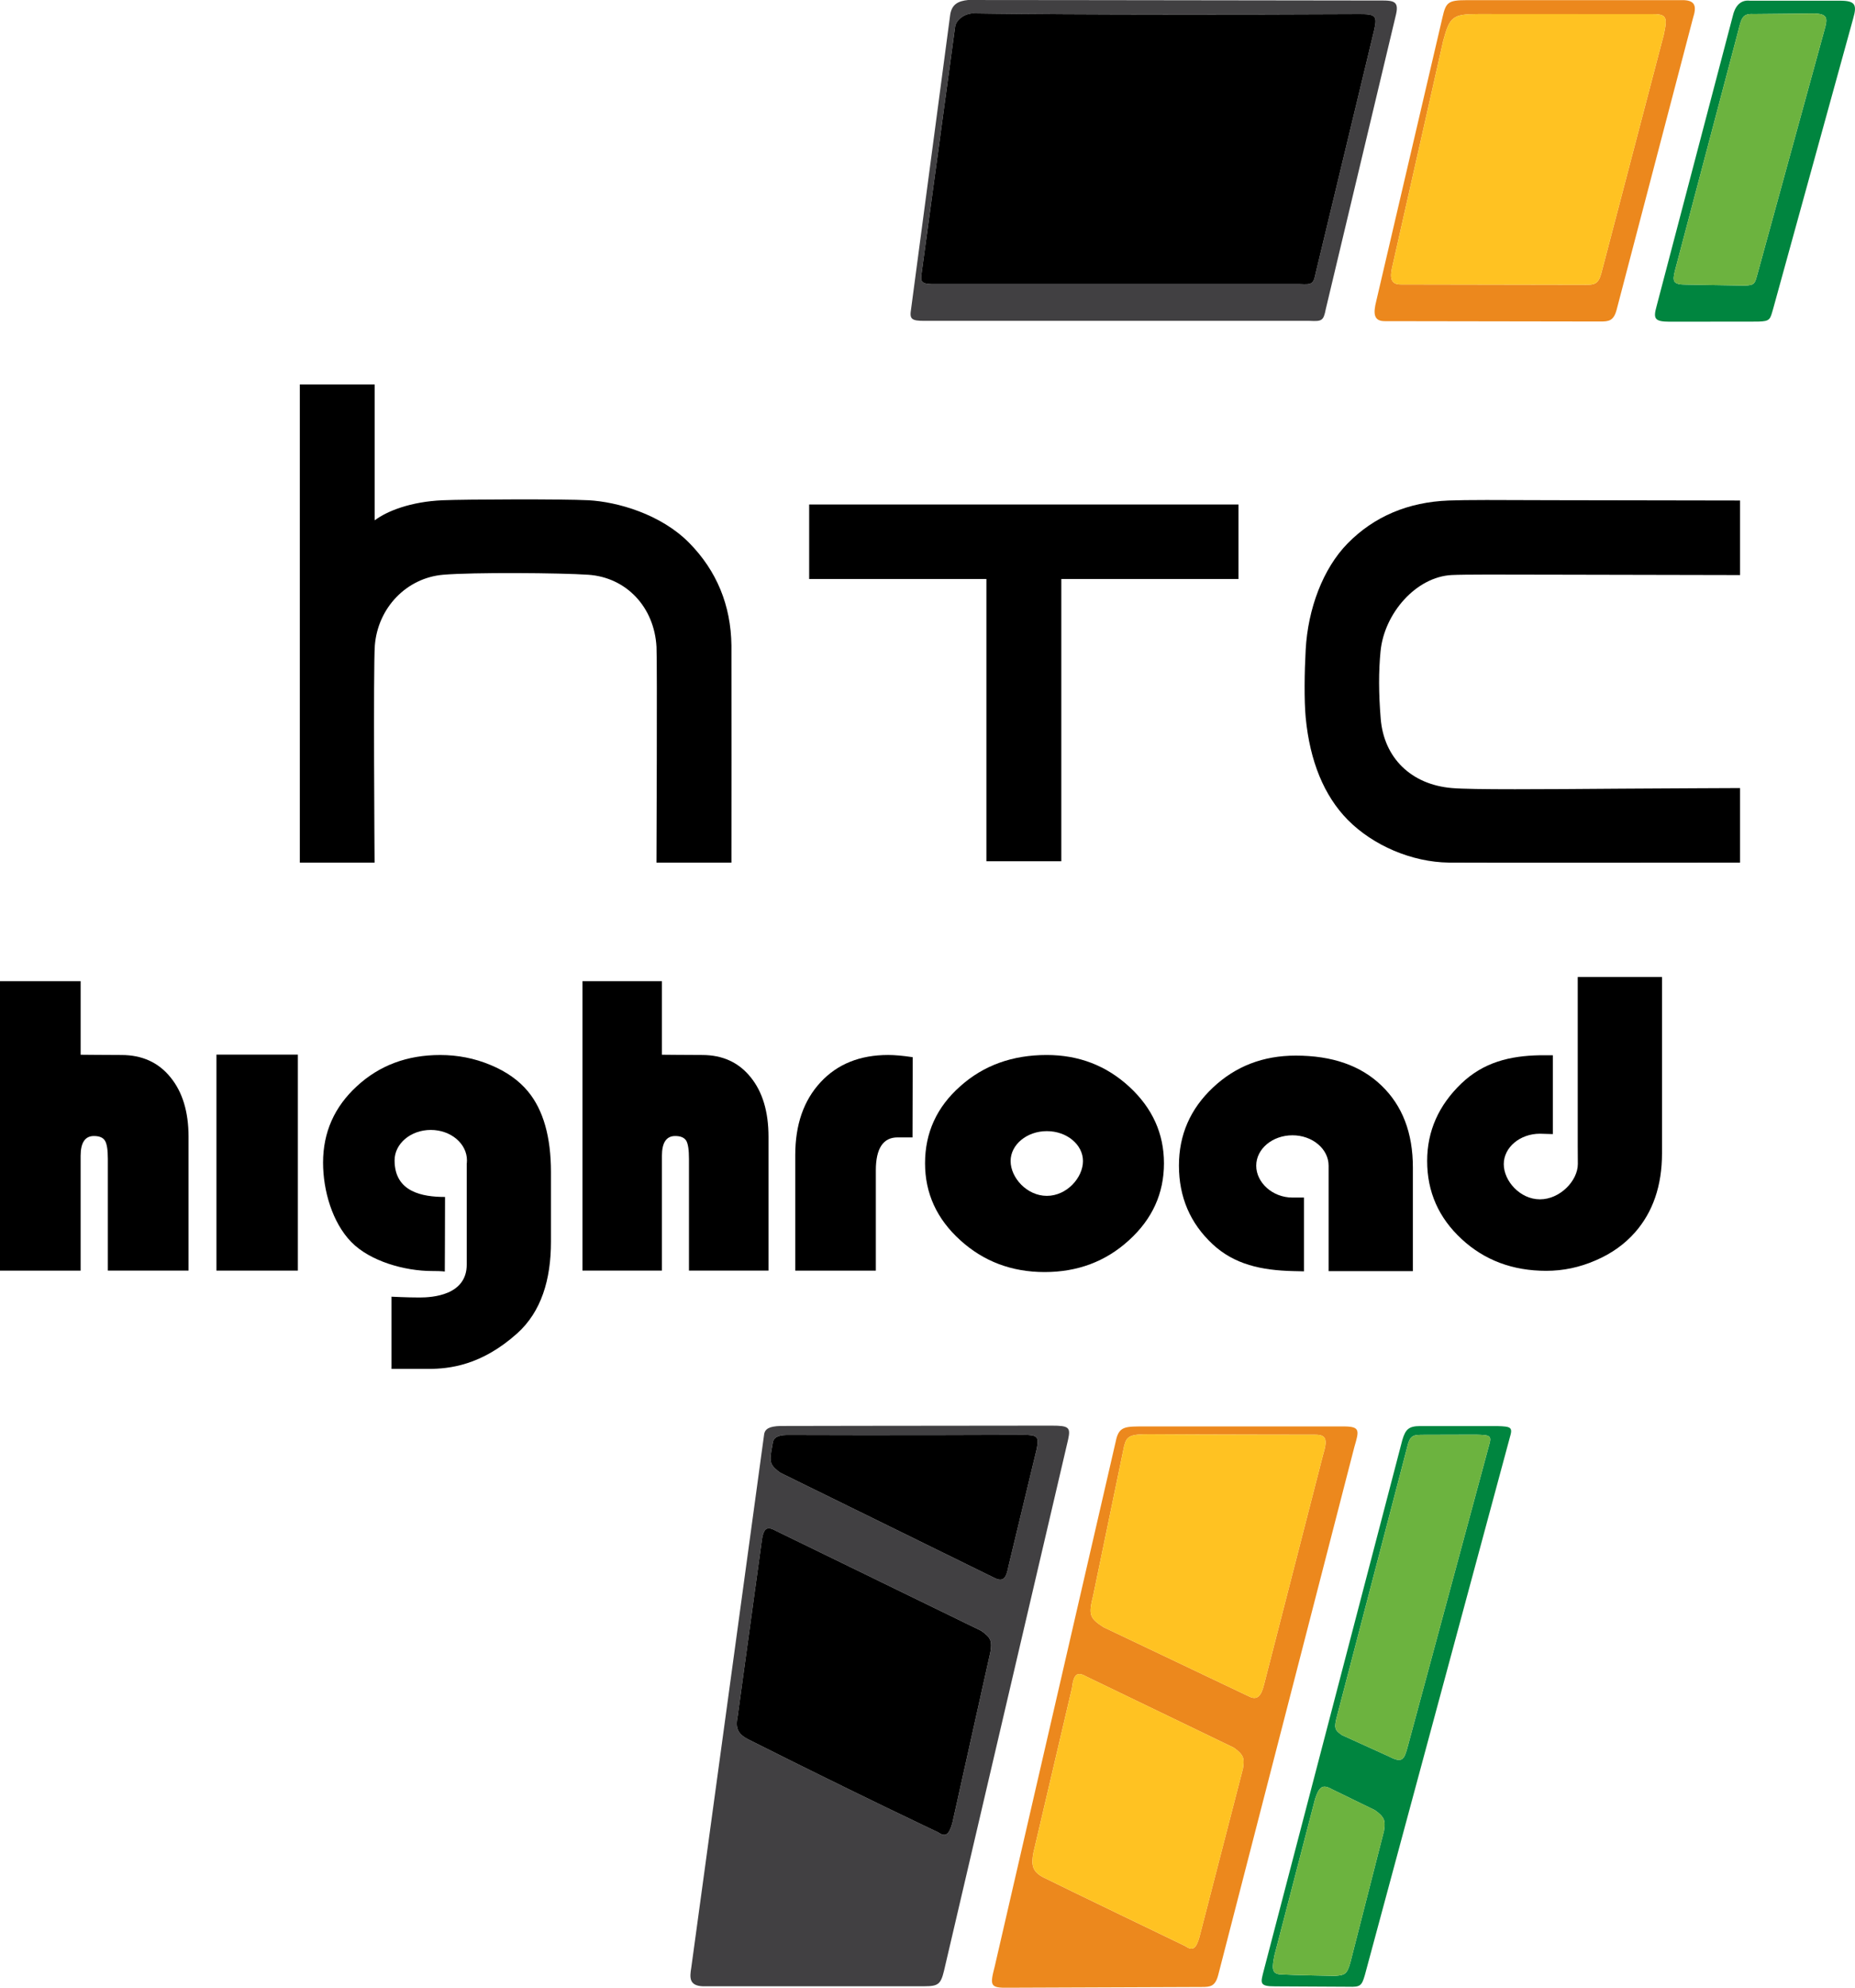 <?xml version="1.0" encoding="utf-8"?>
<!-- Generator: Adobe Illustrator 15.0.0, SVG Export Plug-In . SVG Version: 6.00 Build 0)  -->
<svg version="1.2" baseProfile="tiny" id="Layer_1" xmlns="http://www.w3.org/2000/svg" xmlns:xlink="http://www.w3.org/1999/xlink"
	 x="0px" y="0px" width="200.001px" height="214.214px" viewBox="0 0 200.001 214.214" xml:space="preserve">
<g>
	<path fill="none" d="M112.868,121.898c-2.158,0-3.907,1.453-3.907,3.224c0,1.788,1.75,3.751,3.907,3.751
		c2.156,0,3.895-1.964,3.895-3.751C116.763,123.351,115.024,121.898,112.868,121.898z"/>
	<path fill="#414042" d="M82.375,154.662L74.53,212.06c-0.17,1.042-0.261,1.952,1.29,1.997l23.857-0.004
		c1.466,0,1.752-0.222,2.098-1.644l13.39-57.292c0.278-1.292,0.081-1.48-1.774-1.48c-15.559,0.007-29.257,0.037-29.257,0.037
		C82.985,153.71,82.439,153.954,82.375,154.662z M106.788,178l-4.109,18.479c-0.362,1.26-0.743,1.539-1.526,0.985
		c0,0-8.305-3.904-20.408-9.982c-1.293-0.651-1.458-1.295-1.202-2.585l2.565-18.663c0.176-1.54,0.556-1.815,1.523-1.275
		l22.163,10.787C106.918,176.521,106.945,176.95,106.788,178z M110.271,154.631c1.594-0.005,1.762,0.188,1.514,1.477l-3.048,12.657
		c-0.243,1.278-0.534,1.778-1.533,1.276L84.14,158.718c-1.121-0.781-1.151-1.205-0.993-2.257l0.146-0.835
		c0.061-0.706,0.525-0.952,1.52-0.982C84.814,154.644,96.206,154.692,110.271,154.631z"/>
	<path fill="#414042" d="M148.195,0.054c-25.278-0.039-43.821-0.053-43.821-0.053c-1.063,0.109-1.744,0.454-1.924,1.57l-4.219,31.73
		c-0.168,1.053-0.036,1.296,1.533,1.277h41.424c1.337,0.065,1.507,0.006,1.756-1.277l7.577-31.772
		C150.887-0.083,150.046,0.057,148.195,0.054z M148.155,3.251l-6.298,26.156c-0.238,1.216-0.4,1.271-1.677,1.213H100.84
		c-1.5,0.019-1.637-0.214-1.469-1.213l3.601-26.477c0.057-0.666,0.825-1.396,1.839-1.496c0,0,12.17,0.22,41.763,0.085
		C148.349,1.511,148.503,1.724,148.155,3.251z"/>
	<path fill="#EC881D" d="M181.567,0.016h-23.425c-2.02,0-2.25,0.242-2.618,1.857l-7.127,30.518c-0.365,1.417-0.284,2.22,0.903,2.22
		l23.243,0.037c0.909,0,1.435-0.057,1.759-1.273l8.238-31.443C182.947,0.674,182.76,0.074,181.567,0.016z M179.387,3.729
		l-6.746,25.754c-0.308,1.152-0.797,1.208-1.641,1.208l-19.994-0.037c-1.108,0-1.184-0.761-0.848-2.11l5.446-24.154
		c0.704-2.576,1.001-2.873,3.765-2.873c4.154,0,18.593,0.002,18.593,0.002C179.733,1.494,179.793,1.813,179.387,3.729z"/>
	<path fill="#EC881D" d="M108.685,214.211l20.901-0.079c0.906,0,1.433-0.06,1.756-1.279l14.679-56.908
		c0.503-1.735,0.655-2.189-1-2.221H123.47c-2.024,0-2.739-0.042-3.1,1.295l-13.117,56.879
		C106.724,213.967,106.716,214.246,108.685,214.211z M117.86,171.959l3.335-16.094c0.273-1.091,0.575-1.316,2.815-1.3
		c4.967,0.039,17.74,0.051,17.74,0.051c1.277-0.012,1.406,0.501,0.886,2.217l-6.353,24.723c-0.297,1.213-0.735,1.712-1.6,1.273
		l-15.719-7.477C117.456,174.368,117.351,174.03,117.86,171.959z M111.418,199.665l4.154-17.732c0.187-1.535,0.564-1.817,1.534-1.27
		l15.914,7.677c1.116,0.78,1.157,1.206,0.99,2.262l-4.688,18.143c-0.354,1.261-0.737,1.543-1.519,0.985
		c0,0-13.403-6.451-15.285-7.398C111.269,201.697,111.178,200.956,111.418,199.665z"/>
	<path fill="#00853F" d="M198.357,0.074h-9.706c-1.128-0.119-1.626,0.781-1.818,1.619l-8.228,31.316
		c-0.354,1.292-0.264,1.66,1.402,1.66l9.532-0.011c1.35-0.029,1.305-0.247,1.648-1.419l8.619-31.247
		C200.235,0.496,200.035,0.074,198.357,0.074z M196.701,3.251l-7.194,26.202c-0.309,1.092-0.275,1.297-1.438,1.323l-6.259-0.104
		c-1.449,0-1.515-0.338-1.209-1.545l6.802-25.755c0.392-1.615,0.531-1.92,1.782-1.857l6.475-0.063
		C197.092,1.515,197.051,1.992,196.701,3.251z"/>
	<path fill="#00853F" d="M137.479,214.065l7.929,0.042c1.263,0.04,1.413-0.104,1.751-1.274l15.622-57.905
		c0.336-1.109,0.171-1.202-1.361-1.244h-8.3c-1.25,0-1.581,0.37-1.919,1.478l-14.951,57.216
		C135.911,213.711,135.747,214.065,137.479,214.065z M144.164,184.897l7.535-28.865c0.319-1.371,0.605-1.405,1.855-1.405l5.6-0.015
		c1.523,0.049,1.724,0.049,1.361,1.25l-8.795,32.571c-0.34,1.174-0.539,1.599-1.943,0.867l-5.082-2.308
		C143.875,186.439,143.817,186.196,144.164,184.897z M137.406,210.731l4.383-16.866c0.485-1.477,0.898-1.559,1.878-1.014
		l4.563,2.222c1.113,0.778,1.152,1.207,0.982,2.259l-3.622,14.167c-0.351,1.267-0.598,1.355-1.643,1.436c0,0-4.628-0.08-5.898-0.159
		C137.069,212.712,137.155,212.022,137.406,210.731z"/>
	<path d="M83.294,155.626l-0.146,0.835c-0.158,1.052-0.128,1.476,0.993,2.257l23.063,11.323c0.999,0.502,1.291,0.002,1.533-1.276
		l3.048-12.657c0.248-1.289,0.08-1.481-1.514-1.477c-14.065,0.061-25.457,0.013-25.457,0.013
		C83.819,154.674,83.354,154.92,83.294,155.626z"/>
	<path d="M146.574,1.52c-29.592,0.135-41.763-0.085-41.763-0.085c-1.014,0.1-1.782,0.83-1.839,1.496l-3.601,26.477
		c-0.168,0.999-0.031,1.232,1.469,1.213h39.341c1.276,0.058,1.438,0.003,1.677-1.213l6.298-26.156
		C148.503,1.724,148.349,1.511,146.574,1.52z"/>
	<path fill="#FFC222" d="M177.962,1.518c0,0-14.438-0.002-18.593-0.002c-2.764,0-3.061,0.297-3.765,2.873l-5.446,24.154
		c-0.336,1.35-0.261,2.11,0.848,2.11L171,30.69c0.844,0,1.333-0.056,1.641-1.208l6.746-25.754
		C179.793,1.813,179.733,1.494,177.962,1.518z"/>
	<path fill="#FFC222" d="M118.964,175.353l15.719,7.477c0.865,0.438,1.302-0.061,1.6-1.273l6.353-24.723
		c0.521-1.716,0.392-2.229-0.886-2.217c0,0-12.773-0.012-17.74-0.051c-2.24-0.017-2.542,0.209-2.815,1.3l-3.335,16.094
		C117.351,174.03,117.456,174.368,118.964,175.353z"/>
	<path fill="#6CB33F" d="M195.659,1.452l-6.475,0.063c-1.251-0.063-1.391,0.242-1.782,1.857l-6.802,25.755
		c-0.306,1.207-0.24,1.545,1.209,1.545l6.259,0.104c1.163-0.026,1.13-0.231,1.438-1.323l7.194-26.202
		C197.051,1.992,197.092,1.515,195.659,1.452z"/>
	<path fill="#6CB33F" d="M144.695,186.993l5.082,2.308c1.404,0.731,1.604,0.307,1.943-0.867l8.795-32.571
		c0.362-1.201,0.162-1.201-1.361-1.25l-5.6,0.015c-1.25,0-1.536,0.034-1.855,1.405l-7.535,28.865
		C143.817,186.196,143.875,186.439,144.695,186.993z"/>
	<path d="M105.793,175.747L83.63,164.959c-0.967-0.54-1.347-0.265-1.523,1.275l-2.565,18.663c-0.255,1.29-0.091,1.934,1.202,2.585
		c12.104,6.078,20.408,9.982,20.408,9.982c0.783,0.554,1.164,0.274,1.526-0.985L106.788,178
		C106.945,176.95,106.918,176.521,105.793,175.747z"/>
	<path fill="#FFC222" d="M112.52,202.331c1.882,0.947,15.285,7.398,15.285,7.398c0.782,0.558,1.165,0.275,1.519-0.985l4.688-18.143
		c0.167-1.056,0.126-1.481-0.99-2.262l-15.914-7.677c-0.97-0.548-1.348-0.266-1.534,1.27l-4.154,17.732
		C111.178,200.956,111.269,201.697,112.52,202.331z"/>
	<path fill="#6CB33F" d="M138.05,212.775c1.27,0.079,5.898,0.159,5.898,0.159c1.045-0.08,1.292-0.169,1.643-1.436l3.622-14.167
		c0.17-1.052,0.131-1.48-0.982-2.259l-4.563-2.222c-0.979-0.545-1.393-0.463-1.878,1.014l-4.383,16.866
		C137.155,212.022,137.069,212.712,138.05,212.775z"/>
	<path d="M156.522,61.97c1.381-0.067,5.047-0.054,11.704-0.037l19.383,0.041v-8.034c0,0-15.436-0.021-20.077-0.034
		c-6.229-0.027-9.354-0.041-11.344,0.034c-4.359,0.166-8.03,1.715-10.877,4.608c-2.682,2.726-4.292,7.064-4.535,11.455
		c-0.132,2.377-0.174,5.473,0,7.322c0.45,4.718,1.98,8.427,4.535,11.029c2.748,2.777,6.917,4.551,10.882,4.605
		c3.25,0.034,31.416,0,31.416,0v-8.033c0,0-8.561,0.036-12.913,0.067c-8.222,0.062-15.999,0.123-18.164-0.067
		c-4.385-0.374-7.325-3.25-7.669-7.477c-0.225-2.771-0.229-5.075-0.017-7.259C149.247,66.083,152.692,62.161,156.522,61.97z"/>
	<polygon points="87.243,62.398 106.354,62.398 106.354,92.814 114.428,92.814 114.428,62.398 133.532,62.398 133.532,54.368 
		87.243,54.368 	"/>
	<path d="M32.326,41.429v51.529h8.06c0,0-0.149-21.086,0.027-23.389c0.322-4.076,3.417-7.287,7.361-7.629
		c3.168-0.276,12.682-0.207,15.654,0c4.098,0.28,7.125,3.482,7.354,7.788c0.087,1.592-0.004,23.23-0.004,23.23h8.083
		c0,0,0.017-21.554,0-23.404c-0.054-4.324-1.591-8.041-4.543-11.039c-3.084-3.132-7.782-4.435-10.867-4.604
		c-2.674-0.14-13.234-0.104-15.708,0c-3.5,0.148-6.04,1.186-7.313,2.144c-0.009,0.009-0.035,0.003-0.035-0.023V41.429H32.326z"/>
	<path d="M50.323,125.379v10.894c0,3.325-3.707,3.554-5.085,3.554c-1.377,0-3.029-0.087-3.029-0.087v7.78
		c0,0,1.734,0.002,3.994,0.002c2.263,0,5.71-0.386,9.539-3.81c2.632-2.35,3.661-5.833,3.661-9.903v-7.494
		c0-3.787-0.824-6.688-2.463-8.677c-0.985-1.198-2.34-2.161-4.071-2.876c-1.72-0.718-3.533-1.067-5.409-1.067
		c-3.554,0-6.539,1.111-8.977,3.356c-2.434,2.234-3.651,4.983-3.651,8.243c0,3.019,1.004,6.46,3.034,8.545
		c2.022,2.087,5.79,3.134,8.697,3.134c1.163,0,1.394,0.061,1.394,0.061s0.026-5.056,0.026-8.042c-2.426,0-5.44-0.518-5.44-3.942
		c0-1.807,1.743-3.281,3.903-3.281s3.899,1.474,3.899,3.281c0,0.085-0.004,0.186-0.013,0.286L50.323,125.379z"/>
	<path d="M172.019,135.836c1.727-0.738,3.133-1.745,4.256-3.016c1.938-2.2,2.918-5.043,2.918-8.536v-18.992h-9.086v18.225
		c0,0.599,0.011,1.922,0.011,1.922c0,1.809-1.924,3.81-4.083,3.81c-2.152,0-3.903-1.984-3.903-3.792c0-1.813,1.751-3.28,3.903-3.28
		l1.388,0.041v-8.496h-1.405c-3.24,0.063-6.066,0.753-8.464,3.048c-2.442,2.343-3.682,5.125-3.682,8.341
		c0,3.329,1.239,6.133,3.719,8.421c2.471,2.29,5.52,3.421,9.12,3.421C168.528,136.954,170.291,136.586,172.019,135.836z"/>
	<path d="M8.692,124.56c0-1.418,0.48-2.135,1.434-2.135c0.588,0,0.984,0.167,1.188,0.501c0.216,0.341,0.313,0.997,0.313,1.974
		v12.031h8.701v-14.426c0-2.706-0.662-4.847-1.965-6.429c-1.292-1.591-3.063-2.381-5.262-2.381c-1.474,0-4.408-0.03-4.408-0.03
		v-7.926H0v31.193h8.692V124.56z"/>
	<rect x="23.335" y="113.652" width="8.779" height="23.279"/>
	<path d="M75.7,113.694c-1.447,0-4.333-0.03-4.333-0.03v-7.926h-8.568v31.193h8.568V124.56c0-1.418,0.474-2.135,1.43-2.135
		c0.587,0,0.969,0.167,1.191,0.501c0.199,0.341,0.295,0.997,0.295,1.974v12.031h8.575v-14.426c0-2.706-0.646-4.847-1.935-6.429
		C79.632,114.484,77.908,113.694,75.7,113.694z"/>
	<path d="M85.744,136.932h8.686V126.13c0-2.378,0.799-3.555,2.337-3.555h1.618l0.021-8.644c-1.081-0.164-1.972-0.238-2.646-0.238
		c-3.036,0-5.469,0.973-7.28,2.926c-1.83,1.964-2.737,4.583-2.737,7.861V136.932z"/>
	<path d="M125.495,125.363c0-3.196-1.246-5.94-3.718-8.23c-2.483-2.292-5.457-3.439-8.927-3.439c-3.7,0-6.807,1.119-9.317,3.368
		c-2.536,2.24-3.797,5.017-3.797,8.301c0,3.233,1.261,5.997,3.797,8.292c2.511,2.282,5.544,3.431,9.097,3.431
		c3.544,0,6.582-1.133,9.089-3.425C124.236,131.377,125.495,128.618,125.495,125.363z M112.868,128.874
		c-2.158,0-3.907-1.964-3.907-3.751c0-1.771,1.75-3.224,3.907-3.224c2.156,0,3.895,1.453,3.895,3.224
		C116.763,126.91,115.024,128.874,112.868,128.874z"/>
	<path d="M143.248,136.989h9.085v-11.164c0-3.734-1.125-6.669-3.386-8.838c-2.241-2.16-5.317-3.227-9.244-3.227
		c-3.508,0-6.476,1.137-8.927,3.444c-2.446,2.299-3.666,5.1-3.666,8.403c0,3.392,1.209,6.223,3.634,8.481
		c2.337,2.173,5.237,2.813,8.701,2.895l1.147,0.026v-7.951h-1.239c-2.165,0-3.91-1.624-3.91-3.434c0-1.813,1.745-3.277,3.91-3.277
		c2.144,0,3.894,1.464,3.894,3.277v0.2V136.989z"/>
</g>
</svg>
